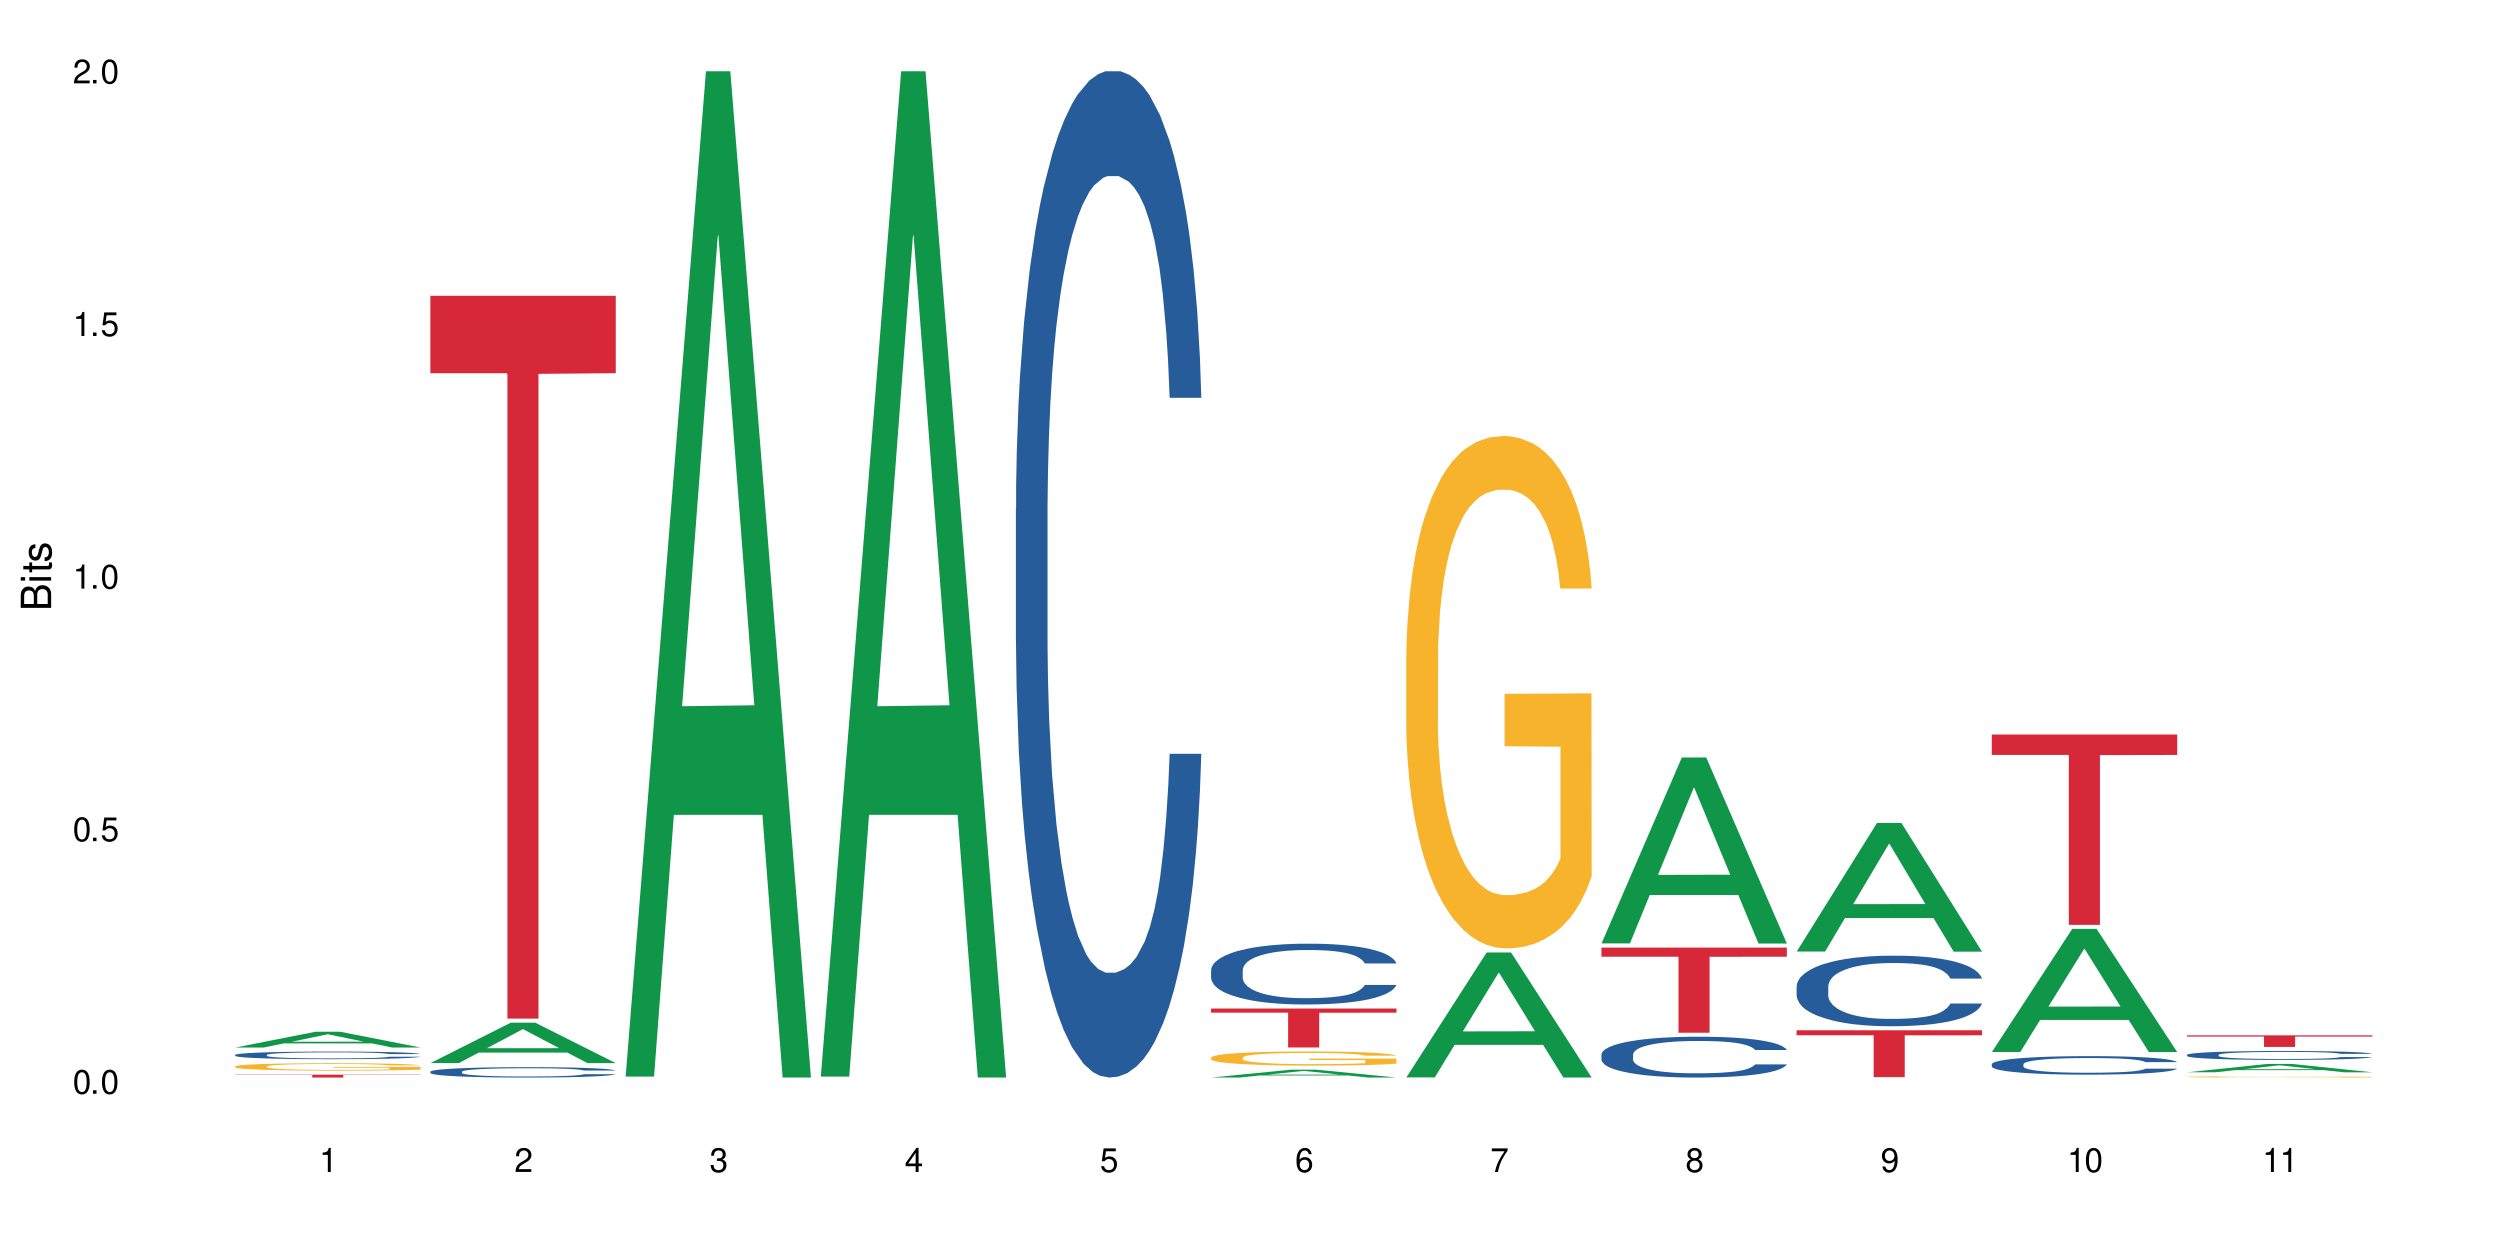 <?xml version="1.0" encoding="UTF-8"?>
<svg xmlns="http://www.w3.org/2000/svg" xmlns:xlink="http://www.w3.org/1999/xlink" width="720" height="360" viewBox="0 0 720 360">
<defs>
<g>
<g id="glyph-0-0">
</g>
<g id="glyph-0-1">
<path d="M 2.641 -6.938 C 2 -6.938 1.422 -6.656 1.078 -6.172 C 0.641 -5.562 0.406 -4.641 0.406 -3.359 C 0.406 -1.016 1.188 0.219 2.641 0.219 C 4.078 0.219 4.859 -1.016 4.859 -3.297 C 4.859 -4.641 4.656 -5.547 4.203 -6.172 C 3.844 -6.656 3.281 -6.938 2.641 -6.938 Z M 2.641 -6.188 C 3.547 -6.188 4 -5.25 4 -3.375 C 4 -1.406 3.562 -0.484 2.625 -0.484 C 1.734 -0.484 1.281 -1.438 1.281 -3.344 C 1.281 -5.25 1.734 -6.188 2.641 -6.188 Z M 2.641 -6.188 "/>
</g>
<g id="glyph-0-2">
<path d="M 1.828 -1 L 0.828 -1 L 0.828 0 L 1.828 0 Z M 1.828 -1 "/>
</g>
<g id="glyph-0-3">
<path d="M 4.562 -6.797 L 1.062 -6.797 L 0.547 -3.094 L 1.328 -3.094 C 1.719 -3.562 2.047 -3.734 2.578 -3.734 C 3.484 -3.734 4.062 -3.109 4.062 -2.094 C 4.062 -1.125 3.484 -0.531 2.578 -0.531 C 1.828 -0.531 1.375 -0.906 1.188 -1.672 L 0.328 -1.672 C 0.453 -1.109 0.547 -0.844 0.75 -0.594 C 1.125 -0.078 1.828 0.219 2.594 0.219 C 3.969 0.219 4.922 -0.781 4.922 -2.219 C 4.922 -3.562 4.031 -4.484 2.719 -4.484 C 2.25 -4.484 1.859 -4.359 1.469 -4.062 L 1.734 -5.969 L 4.562 -5.969 Z M 4.562 -6.797 "/>
</g>
<g id="glyph-0-4">
<path d="M 2.484 -4.938 L 2.484 0 L 3.328 0 L 3.328 -6.938 L 2.766 -6.938 C 2.469 -5.875 2.281 -5.734 0.984 -5.562 L 0.984 -4.938 Z M 2.484 -4.938 "/>
</g>
<g id="glyph-0-5">
<path d="M 4.859 -0.828 L 1.281 -0.828 C 1.359 -1.406 1.672 -1.781 2.5 -2.281 L 3.469 -2.828 C 4.406 -3.344 4.906 -4.062 4.906 -4.906 C 4.906 -5.484 4.672 -6.031 4.266 -6.406 C 3.859 -6.766 3.375 -6.938 2.719 -6.938 C 1.859 -6.938 1.219 -6.625 0.844 -6.031 C 0.609 -5.672 0.5 -5.234 0.484 -4.531 L 1.328 -4.531 C 1.359 -5.016 1.406 -5.281 1.531 -5.516 C 1.75 -5.938 2.188 -6.203 2.703 -6.203 C 3.469 -6.203 4.031 -5.641 4.031 -4.891 C 4.031 -4.344 3.719 -3.859 3.125 -3.516 L 2.234 -3 C 0.812 -2.172 0.406 -1.531 0.328 -0.016 L 4.859 -0.016 Z M 4.859 -0.828 "/>
</g>
<g id="glyph-0-6">
<path d="M 2.125 -3.188 L 2.578 -3.188 C 3.5 -3.188 3.984 -2.766 3.984 -1.922 C 3.984 -1.062 3.469 -0.531 2.594 -0.531 C 1.656 -0.531 1.203 -1 1.156 -2.016 L 0.312 -2.016 C 0.344 -1.453 0.438 -1.094 0.609 -0.781 C 0.953 -0.109 1.625 0.219 2.547 0.219 C 3.953 0.219 4.859 -0.625 4.859 -1.938 C 4.859 -2.828 4.516 -3.297 3.703 -3.594 C 4.344 -3.844 4.656 -4.328 4.656 -5.031 C 4.656 -6.219 3.875 -6.938 2.578 -6.938 C 1.203 -6.938 0.484 -6.172 0.453 -4.703 L 1.297 -4.703 C 1.312 -5.125 1.344 -5.359 1.453 -5.578 C 1.641 -5.969 2.062 -6.203 2.594 -6.203 C 3.344 -6.203 3.797 -5.75 3.797 -5 C 3.797 -4.516 3.609 -4.219 3.25 -4.047 C 3.016 -3.953 2.703 -3.922 2.125 -3.906 Z M 2.125 -3.188 "/>
</g>
<g id="glyph-0-7">
<path d="M 3.141 -1.672 L 3.141 0 L 3.984 0 L 3.984 -1.672 L 4.984 -1.672 L 4.984 -2.438 L 3.984 -2.438 L 3.984 -6.938 L 3.359 -6.938 L 0.266 -2.578 L 0.266 -1.672 Z M 3.141 -2.438 L 1 -2.438 L 3.141 -5.5 Z M 3.141 -2.438 "/>
</g>
<g id="glyph-0-8">
<path d="M 4.781 -5.125 C 4.609 -6.266 3.891 -6.938 2.844 -6.938 C 2.094 -6.938 1.422 -6.578 1.031 -5.953 C 0.594 -5.266 0.406 -4.422 0.406 -3.172 C 0.406 -2 0.578 -1.25 0.984 -0.641 C 1.359 -0.078 1.953 0.219 2.703 0.219 C 3.984 0.219 4.922 -0.75 4.922 -2.094 C 4.922 -3.375 4.062 -4.281 2.844 -4.281 C 2.172 -4.281 1.641 -4.031 1.281 -3.516 C 1.281 -5.234 1.828 -6.188 2.797 -6.188 C 3.391 -6.188 3.797 -5.797 3.938 -5.125 Z M 2.734 -3.531 C 3.547 -3.531 4.062 -2.953 4.062 -2.031 C 4.062 -1.156 3.484 -0.531 2.703 -0.531 C 1.922 -0.531 1.328 -1.188 1.328 -2.078 C 1.328 -2.938 1.906 -3.531 2.734 -3.531 Z M 2.734 -3.531 "/>
</g>
<g id="glyph-0-9">
<path d="M 4.984 -6.797 L 0.438 -6.797 L 0.438 -5.969 L 4.109 -5.969 C 2.5 -3.656 1.828 -2.234 1.328 0 L 2.219 0 C 2.594 -2.172 3.453 -4.047 4.984 -6.094 Z M 4.984 -6.797 "/>
</g>
<g id="glyph-0-10">
<path d="M 3.75 -3.656 C 4.469 -4.094 4.688 -4.438 4.688 -5.078 C 4.688 -6.172 3.844 -6.938 2.641 -6.938 C 1.438 -6.938 0.594 -6.172 0.594 -5.094 C 0.594 -4.438 0.812 -4.094 1.516 -3.656 C 0.734 -3.266 0.359 -2.703 0.359 -1.922 C 0.359 -0.656 1.281 0.219 2.641 0.219 C 3.984 0.219 4.922 -0.656 4.922 -1.922 C 4.922 -2.703 4.531 -3.266 3.75 -3.656 Z M 2.641 -6.188 C 3.359 -6.188 3.812 -5.75 3.812 -5.062 C 3.812 -4.406 3.344 -3.984 2.641 -3.984 C 1.922 -3.984 1.453 -4.406 1.453 -5.078 C 1.453 -5.75 1.922 -6.188 2.641 -6.188 Z M 2.641 -3.266 C 3.484 -3.266 4.062 -2.719 4.062 -1.906 C 4.062 -1.078 3.484 -0.531 2.625 -0.531 C 1.797 -0.531 1.219 -1.094 1.219 -1.906 C 1.219 -2.719 1.781 -3.266 2.641 -3.266 Z M 2.641 -3.266 "/>
</g>
<g id="glyph-0-11">
<path d="M 0.516 -1.578 C 0.672 -0.453 1.406 0.219 2.438 0.219 C 3.188 0.219 3.859 -0.141 4.266 -0.766 C 4.688 -1.453 4.891 -2.297 4.891 -3.547 C 4.891 -4.719 4.703 -5.453 4.312 -6.078 C 3.938 -6.641 3.344 -6.938 2.594 -6.938 C 1.297 -6.938 0.359 -5.969 0.359 -4.625 C 0.359 -3.344 1.234 -2.453 2.453 -2.453 C 3.094 -2.453 3.578 -2.672 4.016 -3.203 C 4 -1.484 3.469 -0.531 2.5 -0.531 C 1.906 -0.531 1.484 -0.906 1.359 -1.578 Z M 2.578 -6.203 C 3.375 -6.203 3.969 -5.531 3.969 -4.641 C 3.969 -3.797 3.391 -3.188 2.547 -3.188 C 1.734 -3.188 1.234 -3.766 1.234 -4.688 C 1.234 -5.562 1.797 -6.203 2.578 -6.203 Z M 2.578 -6.203 "/>
</g>
<g id="glyph-1-0">
</g>
<g id="glyph-1-1">
<path d="M 0 -0.953 L 0 -4.891 C 0 -5.719 -0.234 -6.344 -0.734 -6.797 C -1.188 -7.234 -1.812 -7.469 -2.5 -7.469 C -3.547 -7.469 -4.188 -7 -4.625 -5.875 C -4.984 -6.688 -5.625 -7.094 -6.531 -7.094 C -7.172 -7.094 -7.734 -6.859 -8.141 -6.391 C -8.562 -5.922 -8.75 -5.344 -8.75 -4.5 L -8.75 -0.953 Z M -4.984 -2.062 L -7.766 -2.062 L -7.766 -4.219 C -7.766 -4.844 -7.688 -5.203 -7.453 -5.5 C -7.219 -5.812 -6.859 -5.969 -6.375 -5.969 C -5.891 -5.969 -5.531 -5.812 -5.297 -5.5 C -5.062 -5.203 -4.984 -4.844 -4.984 -4.219 Z M -0.984 -2.062 L -4 -2.062 L -4 -4.781 C -4 -5.766 -3.438 -6.359 -2.484 -6.359 C -1.547 -6.359 -0.984 -5.766 -0.984 -4.781 Z M -0.984 -2.062 "/>
</g>
<g id="glyph-1-2">
<path d="M -6.281 -1.797 L -6.281 -0.797 L 0 -0.797 L 0 -1.797 Z M -8.75 -1.797 L -8.75 -0.797 L -7.484 -0.797 L -7.484 -1.797 Z M -8.75 -1.797 "/>
</g>
<g id="glyph-1-3">
<path d="M -6.281 -3.047 L -6.281 -2.016 L -8.016 -2.016 L -8.016 -1.016 L -6.281 -1.016 L -6.281 -0.172 L -5.469 -0.172 L -5.469 -1.016 L -0.719 -1.016 C -0.078 -1.016 0.281 -1.453 0.281 -2.234 C 0.281 -2.5 0.25 -2.719 0.188 -3.047 L -0.641 -3.047 C -0.609 -2.906 -0.594 -2.766 -0.594 -2.562 C -0.594 -2.141 -0.719 -2.016 -1.156 -2.016 L -5.469 -2.016 L -5.469 -3.047 Z M -6.281 -3.047 "/>
</g>
<g id="glyph-1-4">
<path d="M -4.531 -5.25 C -5.766 -5.25 -6.469 -4.422 -6.469 -2.969 C -6.469 -1.516 -5.719 -0.562 -4.547 -0.562 C -3.562 -0.562 -3.094 -1.062 -2.734 -2.562 L -2.516 -3.484 C -2.344 -4.188 -2.094 -4.469 -1.641 -4.469 C -1.047 -4.469 -0.641 -3.875 -0.641 -3 C -0.641 -2.453 -0.797 -2 -1.062 -1.75 C -1.25 -1.594 -1.422 -1.531 -1.875 -1.469 L -1.875 -0.406 C -0.422 -0.453 0.281 -1.266 0.281 -2.922 C 0.281 -4.5 -0.5 -5.516 -1.719 -5.516 C -2.656 -5.516 -3.172 -4.984 -3.469 -3.734 L -3.703 -2.766 C -3.891 -1.953 -4.156 -1.609 -4.594 -1.609 C -5.188 -1.609 -5.547 -2.125 -5.547 -2.938 C -5.547 -3.75 -5.203 -4.172 -4.531 -4.203 Z M -4.531 -5.25 "/>
</g>
</g>
</defs>
<rect x="-72" y="-36" width="864" height="432" fill="rgb(100%, 100%, 100%)" fill-opacity="1"/>
<path fill-rule="nonzero" fill="rgb(6.275%, 58.824%, 28.235%)" fill-opacity="1" d="M 67.73 301.688 L 67.789 301.684 L 90.895 297.137 L 97.91 297.137 L 121.133 301.691 L 112.973 301.691 L 107.152 300.504 L 81.652 300.504 L 75.945 301.688 L 67.73 301.688 L 84.105 300.012 L 104.816 300.008 L 94.488 297.883 L 94.375 297.879 L 94.262 297.891 L 84.047 300.008 L 84.105 300.012 Z M 67.73 301.688 "/>
<path fill-rule="nonzero" fill="rgb(14.51%, 36.078%, 60%)" fill-opacity="1" d="M 67.73 303.809 L 67.797 303.805 L 67.797 303.758 L 67.992 303.684 L 68.449 303.586 L 68.902 303.52 L 70.074 303.402 L 71.703 303.289 L 73.398 303.199 L 74.633 303.148 L 75.742 303.109 L 78.281 303.035 L 79.91 302.996 L 81.668 302.961 L 83.816 302.93 L 85.379 302.91 L 88.895 302.875 L 91.5 302.863 L 93.52 302.855 L 97.883 302.855 L 100.488 302.863 L 102.375 302.875 L 104.461 302.891 L 106.219 302.91 L 109.281 302.953 L 112.016 303.008 L 113.254 303.039 L 115.207 303.102 L 116.703 303.164 L 117.746 303.215 L 118.918 303.289 L 119.961 303.379 L 120.742 303.48 L 121.133 303.566 L 112.016 303.566 L 111.559 303.488 L 111.039 303.426 L 110.062 303.344 L 109.086 303.285 L 107.715 303.227 L 106.48 303.188 L 104.785 303.152 L 103.289 303.125 L 101.727 303.109 L 100.227 303.098 L 97.363 303.086 L 94.039 303.086 L 92.805 303.09 L 90.262 303.105 L 88.895 303.117 L 86.941 303.148 L 85.574 303.172 L 83.945 303.211 L 82.84 303.246 L 81.473 303.297 L 80.496 303.344 L 79.387 303.41 L 78.738 303.461 L 78.152 303.516 L 77.629 303.582 L 77.238 303.652 L 76.977 303.727 L 76.848 303.797 L 76.848 304.109 L 76.977 304.18 L 77.305 304.266 L 78.152 304.387 L 79.387 304.492 L 80.82 304.574 L 82.188 304.637 L 82.969 304.664 L 84.012 304.695 L 85.641 304.734 L 87.984 304.777 L 89.352 304.793 L 91.438 304.809 L 93.586 304.816 L 96.449 304.816 L 98.988 304.809 L 100.684 304.797 L 102.441 304.781 L 104.852 304.746 L 106.348 304.715 L 107.652 304.676 L 108.629 304.641 L 109.281 304.609 L 110.258 304.547 L 111.039 304.477 L 111.625 304.406 L 112.016 304.34 L 121.133 304.34 L 120.742 304.418 L 120.156 304.496 L 119.57 304.555 L 118.656 304.625 L 117.613 304.688 L 116.117 304.758 L 114.879 304.805 L 113.254 304.852 L 111.754 304.891 L 110.125 304.926 L 107.715 304.965 L 106.152 304.984 L 104.461 305.004 L 102.441 305.02 L 99.902 305.035 L 97.168 305.043 L 94.625 305.043 L 91.891 305.039 L 89.871 305.031 L 87.203 305.012 L 83.883 304.977 L 81.473 304.938 L 79.582 304.902 L 77.957 304.863 L 76.133 304.809 L 73.789 304.719 L 72.355 304.652 L 71.379 304.594 L 70.27 304.52 L 69.488 304.449 L 68.578 304.336 L 67.926 304.195 L 67.73 304.082 Z M 67.73 303.809 "/>
<path fill-rule="nonzero" fill="rgb(96.863%, 70.196%, 16.863%)" fill-opacity="1" d="M 67.73 307.125 L 67.797 307.121 L 67.797 307.082 L 68.055 306.996 L 68.707 306.875 L 69.555 306.773 L 70.465 306.695 L 71.051 306.656 L 72.027 306.598 L 72.875 306.555 L 75.023 306.465 L 77.762 306.383 L 79.258 306.348 L 80.949 306.316 L 83.359 306.277 L 84.469 306.266 L 87.855 306.234 L 91.695 306.215 L 95.93 306.207 L 97.883 306.211 L 100.555 306.219 L 104.199 306.238 L 106.285 306.258 L 107.91 306.277 L 109.605 306.305 L 111.688 306.344 L 113.645 306.391 L 115.207 306.438 L 116.77 306.496 L 118.07 306.559 L 119.18 306.625 L 120.156 306.707 L 120.742 306.777 L 121.133 306.844 L 112.078 306.844 L 111.559 306.777 L 110.973 306.723 L 109.996 306.66 L 109.02 306.613 L 108.043 306.574 L 106.219 306.523 L 104.656 306.492 L 102.703 306.465 L 100.812 306.449 L 98.664 306.438 L 97.363 306.434 L 93.91 306.434 L 90.785 306.445 L 88.961 306.461 L 87.66 306.477 L 85.836 306.508 L 84.727 306.531 L 84.078 306.547 L 82.125 306.605 L 80.82 306.66 L 80.105 306.699 L 79.191 306.758 L 78.543 306.809 L 77.824 306.887 L 77.434 306.945 L 76.914 307.078 L 76.848 307.43 L 77.043 307.504 L 77.434 307.586 L 77.957 307.656 L 78.738 307.73 L 79.52 307.785 L 80.887 307.863 L 82.059 307.914 L 82.969 307.945 L 84.727 308 L 85.445 308.016 L 87.137 308.051 L 88.895 308.078 L 91.047 308.102 L 92.672 308.113 L 95.277 308.125 L 98.598 308.125 L 102.508 308.113 L 104.98 308.098 L 106.676 308.082 L 107.781 308.066 L 109.148 308.047 L 110.125 308.027 L 111.039 308.004 L 112.145 307.973 L 112.145 307.504 L 96.059 307.504 L 96.059 307.285 L 121.066 307.281 L 121.133 308.047 L 119.766 308.098 L 118.07 308.148 L 116.441 308.188 L 114.75 308.223 L 112.34 308.258 L 110.387 308.281 L 107.391 308.309 L 104.656 308.328 L 101.789 308.34 L 99.25 308.344 L 96.254 308.348 L 93.586 308.344 L 90.719 308.332 L 88.441 308.316 L 86.355 308.297 L 84.273 308.27 L 81.668 308.23 L 79.973 308.195 L 78.215 308.156 L 76.457 308.105 L 74.895 308.055 L 73.852 308.012 L 72.812 307.965 L 71.703 307.906 L 70.66 307.84 L 69.879 307.781 L 69.164 307.711 L 68.645 307.648 L 68.121 307.559 L 67.859 307.488 L 67.73 307.43 Z M 67.73 307.125 "/>
<path fill-rule="nonzero" fill="rgb(83.922%, 15.686%, 22.353%)" fill-opacity="1" d="M 67.73 309.512 L 121.133 309.512 L 121.133 309.598 L 98.875 309.598 L 98.875 310.332 L 89.922 310.332 L 89.922 309.598 L 67.73 309.598 Z M 67.73 309.512 "/>
<path fill-rule="nonzero" fill="rgb(6.275%, 58.824%, 28.235%)" fill-opacity="1" d="M 123.941 306.172 L 124 306.16 L 147.105 294.523 L 154.125 294.523 L 177.344 306.184 L 169.184 306.184 L 163.367 303.141 L 137.863 303.141 L 132.156 306.172 L 123.941 306.172 L 140.316 301.879 L 161.027 301.871 L 150.699 296.43 L 150.586 296.418 L 150.473 296.449 L 140.258 301.871 L 140.316 301.879 Z M 123.941 306.172 "/>
<path fill-rule="nonzero" fill="rgb(14.51%, 36.078%, 60%)" fill-opacity="1" d="M 123.941 308.645 L 124.008 308.645 L 124.008 308.578 L 124.203 308.473 L 124.66 308.344 L 125.113 308.254 L 126.285 308.094 L 127.914 307.938 L 129.609 307.816 L 130.844 307.746 L 131.953 307.691 L 134.492 307.59 L 136.121 307.539 L 137.879 307.492 L 140.027 307.445 L 141.59 307.418 L 145.109 307.375 L 147.711 307.355 L 149.73 307.348 L 154.094 307.348 L 156.699 307.359 L 158.59 307.371 L 160.672 307.395 L 162.43 307.418 L 165.492 307.477 L 168.227 307.555 L 169.465 307.598 L 171.418 307.684 L 172.914 307.766 L 173.957 307.836 L 175.129 307.938 L 176.172 308.059 L 176.953 308.199 L 177.344 308.316 L 168.227 308.316 L 167.77 308.207 L 167.25 308.121 L 166.273 308.012 L 165.297 307.93 L 163.93 307.852 L 162.691 307.801 L 160.996 307.75 L 159.5 307.715 L 157.938 307.691 L 156.438 307.676 L 153.574 307.66 L 150.254 307.66 L 149.016 307.664 L 146.477 307.688 L 145.109 307.703 L 143.152 307.742 L 141.785 307.777 L 140.156 307.832 L 139.051 307.879 L 137.684 307.949 L 136.707 308.012 L 135.598 308.102 L 134.949 308.172 L 134.363 308.246 L 133.84 308.336 L 133.449 308.434 L 133.191 308.535 L 133.059 308.633 L 133.059 309.055 L 133.191 309.152 L 133.516 309.27 L 134.363 309.434 L 135.598 309.578 L 137.031 309.695 L 138.398 309.777 L 139.18 309.812 L 140.223 309.859 L 141.852 309.914 L 144.195 309.969 L 145.562 309.988 L 147.648 310.012 L 149.797 310.02 L 152.66 310.02 L 155.203 310.012 L 156.895 309.996 L 158.652 309.977 L 161.062 309.93 L 162.559 309.887 L 163.863 309.832 L 164.84 309.781 L 165.492 309.738 L 166.469 309.652 L 167.25 309.559 L 167.836 309.465 L 168.227 309.371 L 177.344 309.371 L 176.953 309.48 L 176.367 309.586 L 175.781 309.668 L 174.867 309.762 L 173.828 309.848 L 172.328 309.941 L 171.09 310.004 L 169.465 310.074 L 167.965 310.125 L 166.336 310.172 L 163.93 310.227 L 162.363 310.254 L 160.672 310.277 L 158.652 310.301 L 156.113 310.32 L 153.379 310.328 L 150.84 310.332 L 148.102 310.328 L 146.086 310.316 L 143.414 310.293 L 140.094 310.242 L 137.684 310.191 L 135.793 310.141 L 134.168 310.086 L 132.344 310.012 L 130 309.891 L 128.566 309.797 L 127.59 309.723 L 126.48 309.613 L 125.699 309.52 L 124.789 309.367 L 124.137 309.172 L 123.941 309.023 Z M 123.941 308.645 "/>
<path fill-rule="nonzero" fill="rgb(83.922%, 15.686%, 22.353%)" fill-opacity="1" d="M 123.941 85.191 L 177.344 85.191 L 177.344 107.477 L 155.086 107.672 L 155.086 293.359 L 146.133 293.359 L 146.133 107.867 L 146.004 107.477 L 123.941 107.477 Z M 123.941 85.191 "/>
<path fill-rule="nonzero" fill="rgb(6.275%, 58.824%, 28.235%)" fill-opacity="1" d="M 180.152 310.059 L 180.211 309.789 L 203.316 20.527 L 210.336 20.527 L 233.555 310.332 L 225.395 310.332 L 219.578 234.684 L 194.074 234.684 L 188.371 310.059 L 180.152 310.059 L 196.527 203.391 L 217.238 203.117 L 206.91 67.875 L 206.797 67.602 L 206.684 68.418 L 196.473 203.117 L 196.527 203.391 Z M 180.152 310.059 "/>
<path fill-rule="nonzero" fill="rgb(6.275%, 58.824%, 28.235%)" fill-opacity="1" d="M 236.367 310.059 L 236.422 309.789 L 259.527 20.527 L 266.547 20.527 L 289.766 310.332 L 281.609 310.332 L 275.789 234.684 L 250.285 234.684 L 244.582 310.059 L 236.367 310.059 L 252.738 203.391 L 273.449 203.117 L 263.121 67.875 L 263.008 67.602 L 262.895 68.418 L 252.684 203.117 L 252.738 203.391 Z M 236.367 310.059 "/>
<path fill-rule="nonzero" fill="rgb(14.51%, 36.078%, 60%)" fill-opacity="1" d="M 292.578 146.621 L 292.641 146.355 L 292.641 140 L 292.836 129.934 L 293.293 117.215 L 293.75 108.477 L 294.922 92.844 L 296.551 77.746 L 298.242 66.09 L 299.48 59.203 L 300.586 53.902 L 303.125 44.102 L 304.754 39.07 L 306.512 34.566 L 308.664 30.062 L 310.227 27.414 L 313.742 23.176 L 316.348 21.32 L 318.367 20.527 L 322.73 20.527 L 325.332 21.586 L 327.223 22.91 L 329.305 25.031 L 331.066 27.414 L 334.125 33.242 L 336.859 40.66 L 338.098 44.898 L 340.051 53.109 L 341.551 61.055 L 342.59 67.945 L 343.762 77.746 L 344.805 89.668 L 345.586 103.176 L 345.977 114.566 L 336.859 114.566 L 336.406 103.973 L 335.883 95.758 L 334.906 84.898 L 333.93 77.215 L 332.562 69.535 L 331.324 64.5 L 329.633 59.469 L 328.133 56.289 L 326.57 53.902 L 325.074 52.316 L 322.207 50.727 L 318.887 50.727 L 317.648 51.254 L 315.109 53.375 L 313.742 55.23 L 311.789 58.938 L 310.422 62.383 L 308.793 67.68 L 307.684 72.184 L 306.316 79.07 L 305.34 85.164 L 304.234 93.906 L 303.582 100.527 L 302.996 107.945 L 302.477 116.688 L 302.086 125.957 L 301.824 135.762 L 301.695 145.297 L 301.695 186.355 L 301.824 195.895 L 302.148 207.02 L 302.996 223.18 L 304.234 237.219 L 305.668 248.344 L 307.035 256.293 L 307.816 260 L 308.859 264.238 L 310.484 269.535 L 312.832 274.836 L 314.199 276.953 L 316.281 279.074 L 318.43 280.133 L 321.297 280.133 L 323.836 279.074 L 325.527 277.75 L 327.289 275.629 L 329.695 271.125 L 331.195 266.887 L 332.496 261.855 L 333.473 256.82 L 334.125 252.582 L 335.102 244.371 L 335.883 235.363 L 336.469 226.094 L 336.859 217.086 L 345.977 217.086 L 345.586 227.684 L 345 238.012 L 344.414 245.695 L 343.504 254.969 L 342.461 263.18 L 340.965 272.449 L 339.727 278.543 L 338.098 285.168 L 336.602 290.199 L 334.973 294.703 L 332.562 300 L 331 302.648 L 329.305 305.035 L 327.289 307.152 L 324.746 309.008 L 322.012 310.066 L 319.473 310.332 L 316.738 309.801 L 314.719 308.742 L 312.047 306.359 L 308.727 301.59 L 306.316 296.559 L 304.43 291.523 L 302.801 286.227 L 300.977 279.074 L 298.633 267.418 L 297.199 258.41 L 296.223 250.992 L 295.117 240.664 L 294.336 231.391 L 293.422 216.555 L 292.773 197.746 L 292.578 183.18 Z M 292.578 146.621 "/>
<path fill-rule="nonzero" fill="rgb(6.275%, 58.824%, 28.235%)" fill-opacity="1" d="M 348.789 310.332 L 348.844 310.328 L 371.953 308.055 L 378.969 308.055 L 402.188 310.332 L 394.031 310.332 L 388.211 309.738 L 362.711 309.738 L 357.004 310.332 L 348.789 310.332 L 365.164 309.492 L 385.871 309.488 L 375.547 308.426 L 375.434 308.426 L 375.316 308.43 L 365.105 309.488 L 365.164 309.492 Z M 348.789 310.332 "/>
<path fill-rule="nonzero" fill="rgb(14.51%, 36.078%, 60%)" fill-opacity="1" d="M 348.789 279.402 L 348.852 279.387 L 348.852 279.004 L 349.051 278.395 L 349.504 277.629 L 349.961 277.102 L 351.133 276.156 L 352.762 275.246 L 354.453 274.543 L 355.691 274.125 L 356.797 273.805 L 359.34 273.215 L 360.965 272.91 L 362.727 272.637 L 364.875 272.367 L 366.438 272.207 L 369.953 271.949 L 372.559 271.84 L 374.578 271.789 L 378.941 271.789 L 381.547 271.855 L 383.434 271.934 L 385.52 272.062 L 387.277 272.207 L 390.336 272.559 L 393.07 273.004 L 394.309 273.262 L 396.262 273.758 L 397.762 274.238 L 398.805 274.652 L 399.977 275.246 L 401.016 275.965 L 401.797 276.781 L 402.188 277.469 L 393.07 277.469 L 392.617 276.828 L 392.094 276.332 L 391.117 275.676 L 390.141 275.215 L 388.773 274.75 L 387.535 274.445 L 385.844 274.141 L 384.344 273.949 L 382.781 273.805 L 381.285 273.711 L 378.418 273.613 L 375.098 273.613 L 373.859 273.645 L 371.32 273.773 L 369.953 273.887 L 368 274.109 L 366.633 274.316 L 365.004 274.637 L 363.898 274.91 L 362.531 275.324 L 361.551 275.691 L 360.445 276.223 L 359.793 276.621 L 359.207 277.07 L 358.688 277.598 L 358.297 278.156 L 358.035 278.746 L 357.906 279.324 L 357.906 281.805 L 358.035 282.379 L 358.363 283.051 L 359.207 284.027 L 360.445 284.875 L 361.879 285.547 L 363.246 286.023 L 364.027 286.25 L 365.07 286.504 L 366.695 286.824 L 369.043 287.145 L 370.41 287.273 L 372.492 287.402 L 374.641 287.465 L 377.508 287.465 L 380.047 287.402 L 381.742 287.32 L 383.5 287.191 L 385.91 286.922 L 387.406 286.664 L 388.707 286.359 L 389.688 286.059 L 390.336 285.801 L 391.312 285.305 L 392.094 284.762 L 392.68 284.203 L 393.07 283.656 L 402.188 283.656 L 401.797 284.297 L 401.211 284.922 L 400.625 285.387 L 399.715 285.945 L 398.672 286.441 L 397.176 287 L 395.938 287.367 L 394.309 287.77 L 392.812 288.074 L 391.184 288.344 L 388.773 288.664 L 387.211 288.824 L 385.52 288.969 L 383.5 289.098 L 380.961 289.207 L 378.223 289.273 L 375.684 289.289 L 372.949 289.258 L 370.93 289.191 L 368.262 289.047 L 364.938 288.762 L 362.531 288.457 L 360.641 288.152 L 359.012 287.832 L 357.188 287.402 L 354.844 286.695 L 353.41 286.152 L 352.434 285.707 L 351.328 285.082 L 350.547 284.523 L 349.637 283.625 L 348.984 282.492 L 348.789 281.609 Z M 348.789 279.402 "/>
<path fill-rule="nonzero" fill="rgb(96.863%, 70.196%, 16.863%)" fill-opacity="1" d="M 348.789 304.566 L 348.852 304.562 L 348.852 304.488 L 349.113 304.324 L 349.766 304.094 L 350.613 303.902 L 351.523 303.754 L 352.109 303.676 L 353.086 303.566 L 353.934 303.484 L 356.082 303.316 L 358.816 303.16 L 360.316 303.094 L 362.008 303.031 L 364.418 302.961 L 365.523 302.934 L 368.91 302.875 L 372.754 302.84 L 376.988 302.828 L 378.941 302.832 L 381.609 302.848 L 385.258 302.887 L 387.34 302.922 L 388.969 302.961 L 390.664 303.008 L 392.746 303.082 L 394.699 303.172 L 396.262 303.262 L 397.824 303.371 L 399.129 303.492 L 400.234 303.621 L 401.211 303.777 L 401.797 303.906 L 402.188 304.039 L 393.137 304.039 L 392.617 303.906 L 392.031 303.809 L 391.055 303.684 L 390.078 303.594 L 389.098 303.523 L 387.277 303.43 L 385.715 303.367 L 383.758 303.316 L 381.871 303.285 L 379.723 303.262 L 378.418 303.254 L 374.969 303.254 L 371.844 303.281 L 370.02 303.309 L 368.715 303.34 L 366.891 303.395 L 365.785 303.441 L 365.133 303.469 L 363.18 303.586 L 361.879 303.688 L 361.16 303.758 L 360.25 303.871 L 359.598 303.969 L 358.883 304.117 L 358.492 304.23 L 357.969 304.484 L 357.906 305.152 L 358.102 305.293 L 358.492 305.445 L 359.012 305.578 L 359.793 305.719 L 360.574 305.824 L 361.941 305.973 L 363.117 306.066 L 364.027 306.129 L 365.785 306.23 L 366.5 306.266 L 368.195 306.332 L 369.953 306.383 L 372.102 306.426 L 373.73 306.449 L 376.336 306.469 L 379.656 306.469 L 383.562 306.445 L 386.039 306.418 L 387.73 306.387 L 388.84 306.359 L 390.207 306.32 L 391.184 306.281 L 392.094 306.242 L 393.203 306.18 L 393.203 305.293 L 377.117 305.289 L 377.117 304.871 L 402.125 304.867 L 402.188 306.32 L 400.82 306.418 L 399.129 306.516 L 397.5 306.59 L 395.809 306.652 L 393.398 306.723 L 391.445 306.77 L 388.449 306.82 L 385.715 306.855 L 382.848 306.875 L 380.309 306.887 L 377.312 306.891 L 374.641 306.883 L 371.777 306.863 L 369.496 306.832 L 367.414 306.793 L 365.328 306.746 L 362.727 306.668 L 361.031 306.605 L 359.273 306.527 L 357.516 306.434 L 355.953 306.336 L 354.91 306.258 L 353.867 306.168 L 352.762 306.055 L 351.719 305.93 L 350.938 305.816 L 350.223 305.684 L 349.699 305.562 L 349.18 305.395 L 348.918 305.262 L 348.789 305.148 Z M 348.789 304.566 "/>
<path fill-rule="nonzero" fill="rgb(83.922%, 15.686%, 22.353%)" fill-opacity="1" d="M 348.789 290.453 L 402.188 290.453 L 402.188 291.652 L 379.934 291.664 L 379.934 301.664 L 370.98 301.664 L 370.98 291.672 L 370.848 291.652 L 348.789 291.652 Z M 348.789 290.453 "/>
<path fill-rule="nonzero" fill="rgb(6.275%, 58.824%, 28.235%)" fill-opacity="1" d="M 405 310.297 L 405.059 310.266 L 428.164 274.309 L 435.18 274.309 L 458.402 310.332 L 450.242 310.332 L 444.422 300.93 L 418.922 300.93 L 413.215 310.297 L 405 310.297 L 421.375 297.039 L 442.082 297.004 L 431.758 280.195 L 431.645 280.16 L 431.527 280.262 L 421.316 297.004 L 421.375 297.039 Z M 405 310.297 "/>
<path fill-rule="nonzero" fill="rgb(96.863%, 70.196%, 16.863%)" fill-opacity="1" d="M 405 188.77 L 405.066 188.637 L 405.066 185.938 L 405.324 179.875 L 405.977 171.516 L 406.824 164.645 L 407.734 159.25 L 408.32 156.422 L 409.297 152.379 L 410.145 149.414 L 412.293 143.348 L 415.027 137.688 L 416.527 135.262 L 418.219 132.969 L 420.629 130.406 L 421.738 129.465 L 425.121 127.309 L 428.965 125.961 L 433.199 125.555 L 435.152 125.691 L 437.82 126.23 L 441.469 127.711 L 443.551 129.059 L 445.18 130.406 L 446.875 132.16 L 448.957 134.855 L 450.91 138.09 L 452.473 141.324 L 454.039 145.367 L 455.34 149.684 L 456.445 154.398 L 457.426 160.062 L 458.012 164.777 L 458.402 169.496 L 449.348 169.496 L 448.828 164.777 L 448.242 161.141 L 447.266 156.691 L 446.289 153.457 L 445.312 150.895 L 443.488 147.391 L 441.926 145.234 L 439.973 143.348 L 438.082 142.133 L 435.934 141.324 L 434.629 141.055 L 431.18 141.055 L 428.055 142 L 426.23 143.078 L 424.926 144.156 L 423.105 146.18 L 421.996 147.797 L 421.348 148.875 L 419.391 153.051 L 418.09 156.824 L 417.375 159.387 L 416.461 163.43 L 415.809 167.07 L 415.094 172.461 L 414.703 176.504 L 414.184 185.668 L 414.117 209.93 L 414.312 215.051 L 414.703 220.578 L 415.223 225.43 L 416.004 230.551 L 416.785 234.461 L 418.156 239.719 L 419.328 243.223 L 420.238 245.512 L 421.996 249.152 L 422.715 250.367 L 424.406 252.793 L 426.164 254.68 L 428.312 256.297 L 429.941 257.105 L 432.547 257.777 L 435.867 257.777 L 439.777 256.969 L 442.25 255.891 L 443.945 254.812 L 445.051 253.871 L 446.418 252.387 L 447.395 251.039 L 448.309 249.559 L 449.414 247.266 L 449.414 215.051 L 433.328 214.918 L 433.328 199.82 L 458.336 199.688 L 458.402 252.387 L 457.031 256.027 L 455.34 259.531 L 453.711 262.227 L 452.02 264.52 L 449.609 267.078 L 447.656 268.695 L 444.66 270.582 L 441.926 271.797 L 439.059 272.605 L 436.52 273.008 L 433.523 273.145 L 430.855 272.875 L 427.988 272.066 L 425.707 270.988 L 423.625 269.641 L 421.543 267.887 L 418.938 265.059 L 417.242 262.766 L 415.484 259.934 L 413.727 256.566 L 412.164 252.926 L 411.121 250.098 L 410.078 246.863 L 408.973 242.816 L 407.93 238.234 L 407.148 234.059 L 406.434 229.34 L 405.91 224.891 L 405.391 218.828 L 405.129 213.973 L 405 209.797 Z M 405 188.77 "/>
<path fill-rule="nonzero" fill="rgb(6.275%, 58.824%, 28.235%)" fill-opacity="1" d="M 461.211 271.695 L 461.27 271.645 L 484.375 218.145 L 491.391 218.145 L 514.613 271.746 L 506.453 271.746 L 500.633 257.754 L 475.133 257.754 L 469.426 271.695 L 461.211 271.695 L 477.586 251.965 L 498.297 251.914 L 487.969 226.902 L 487.855 226.852 L 487.742 227 L 477.527 251.914 L 477.586 251.965 Z M 461.211 271.695 "/>
<path fill-rule="nonzero" fill="rgb(14.51%, 36.078%, 60%)" fill-opacity="1" d="M 461.211 303.695 L 461.277 303.684 L 461.277 303.426 L 461.473 303.02 L 461.926 302.504 L 462.383 302.148 L 463.555 301.516 L 465.184 300.902 L 466.879 300.43 L 468.113 300.152 L 469.223 299.938 L 471.762 299.539 L 473.391 299.336 L 475.148 299.152 L 477.297 298.969 L 478.859 298.863 L 482.375 298.691 L 484.98 298.613 L 487 298.582 L 491.363 298.582 L 493.969 298.625 L 495.855 298.68 L 497.941 298.766 L 499.699 298.863 L 502.762 299.098 L 505.496 299.398 L 506.73 299.57 L 508.688 299.902 L 510.184 300.227 L 511.227 300.504 L 512.398 300.902 L 513.441 301.387 L 514.223 301.934 L 514.613 302.395 L 505.496 302.395 L 505.039 301.965 L 504.52 301.633 L 503.543 301.191 L 502.562 300.883 L 501.195 300.57 L 499.961 300.367 L 498.266 300.16 L 496.77 300.031 L 495.207 299.938 L 493.707 299.871 L 490.844 299.809 L 487.52 299.809 L 486.285 299.828 L 483.742 299.914 L 482.375 299.988 L 480.422 300.141 L 479.055 300.281 L 477.426 300.496 L 476.32 300.676 L 474.953 300.957 L 473.977 301.203 L 472.867 301.559 L 472.219 301.824 L 471.633 302.125 L 471.109 302.48 L 470.719 302.855 L 470.457 303.254 L 470.328 303.641 L 470.328 305.305 L 470.457 305.691 L 470.785 306.145 L 471.633 306.801 L 472.867 307.367 L 474.301 307.82 L 475.668 308.141 L 476.449 308.293 L 477.492 308.465 L 479.121 308.68 L 481.465 308.895 L 482.832 308.98 L 484.918 309.066 L 487.066 309.109 L 489.93 309.109 L 492.469 309.066 L 494.164 309.012 L 495.922 308.926 L 498.332 308.742 L 499.828 308.57 L 501.133 308.367 L 502.109 308.164 L 502.762 307.992 L 503.738 307.656 L 504.52 307.293 L 505.105 306.918 L 505.496 306.551 L 514.613 306.551 L 514.223 306.98 L 513.637 307.398 L 513.051 307.711 L 512.137 308.086 L 511.094 308.422 L 509.598 308.797 L 508.359 309.043 L 506.73 309.312 L 505.234 309.516 L 503.605 309.699 L 501.195 309.914 L 499.633 310.02 L 497.941 310.117 L 495.922 310.203 L 493.383 310.277 L 490.648 310.32 L 488.105 310.332 L 485.371 310.312 L 483.352 310.27 L 480.684 310.172 L 477.363 309.977 L 474.953 309.773 L 473.062 309.57 L 471.438 309.355 L 469.613 309.066 L 467.27 308.594 L 465.836 308.227 L 464.859 307.926 L 463.75 307.508 L 462.969 307.133 L 462.059 306.531 L 461.406 305.77 L 461.211 305.176 Z M 461.211 303.695 "/>
<path fill-rule="nonzero" fill="rgb(83.922%, 15.686%, 22.353%)" fill-opacity="1" d="M 461.211 272.91 L 514.613 272.91 L 514.613 275.535 L 492.355 275.559 L 492.355 297.418 L 483.402 297.418 L 483.402 275.578 L 483.273 275.535 L 461.211 275.535 Z M 461.211 272.91 "/>
<path fill-rule="nonzero" fill="rgb(6.275%, 58.824%, 28.235%)" fill-opacity="1" d="M 517.422 274.043 L 517.48 274.008 L 540.586 237.004 L 547.602 237.004 L 570.824 274.078 L 562.664 274.078 L 556.848 264.402 L 531.344 264.402 L 525.637 274.043 L 517.422 274.043 L 533.797 260.398 L 554.508 260.363 L 544.18 243.059 L 544.066 243.027 L 543.953 243.129 L 533.738 260.363 L 533.797 260.398 Z M 517.422 274.043 "/>
<path fill-rule="nonzero" fill="rgb(14.51%, 36.078%, 60%)" fill-opacity="1" d="M 517.422 284.082 L 517.488 284.062 L 517.488 283.617 L 517.684 282.91 L 518.141 282.02 L 518.594 281.406 L 519.766 280.312 L 521.395 279.254 L 523.09 278.438 L 524.324 277.953 L 525.434 277.582 L 527.973 276.895 L 529.602 276.543 L 531.359 276.227 L 533.508 275.91 L 535.07 275.727 L 538.586 275.43 L 541.191 275.297 L 543.211 275.242 L 547.574 275.242 L 550.18 275.316 L 552.066 275.41 L 554.152 275.559 L 555.91 275.727 L 558.973 276.133 L 561.707 276.652 L 562.945 276.949 L 564.898 277.527 L 566.395 278.082 L 567.438 278.566 L 568.609 279.254 L 569.652 280.09 L 570.434 281.035 L 570.824 281.836 L 561.707 281.836 L 561.25 281.094 L 560.73 280.516 L 559.754 279.754 L 558.777 279.215 L 557.41 278.68 L 556.172 278.324 L 554.477 277.973 L 552.98 277.75 L 551.418 277.582 L 549.918 277.473 L 547.055 277.359 L 543.734 277.359 L 542.496 277.398 L 539.957 277.547 L 538.586 277.676 L 536.633 277.934 L 535.266 278.176 L 533.637 278.547 L 532.531 278.863 L 531.164 279.348 L 530.188 279.773 L 529.078 280.387 L 528.43 280.852 L 527.844 281.371 L 527.32 281.984 L 526.93 282.633 L 526.672 283.32 L 526.539 283.988 L 526.539 286.867 L 526.672 287.535 L 526.996 288.316 L 527.844 289.449 L 529.078 290.434 L 530.512 291.211 L 531.879 291.77 L 532.66 292.031 L 533.703 292.328 L 535.332 292.699 L 537.676 293.07 L 539.043 293.219 L 541.129 293.367 L 543.277 293.441 L 546.141 293.441 L 548.684 293.367 L 550.375 293.273 L 552.133 293.125 L 554.543 292.809 L 556.039 292.512 L 557.344 292.16 L 558.32 291.809 L 558.973 291.508 L 559.949 290.934 L 560.73 290.301 L 561.316 289.652 L 561.707 289.02 L 570.824 289.02 L 570.434 289.766 L 569.848 290.488 L 569.262 291.027 L 568.348 291.676 L 567.309 292.254 L 565.809 292.902 L 564.57 293.328 L 562.945 293.793 L 561.445 294.148 L 559.816 294.461 L 557.41 294.832 L 555.844 295.02 L 554.152 295.188 L 552.133 295.336 L 549.594 295.465 L 546.859 295.539 L 544.32 295.559 L 541.582 295.52 L 539.566 295.445 L 536.895 295.281 L 533.574 294.945 L 531.164 294.594 L 529.273 294.238 L 527.648 293.867 L 525.824 293.367 L 523.48 292.551 L 522.047 291.918 L 521.07 291.398 L 519.961 290.676 L 519.18 290.023 L 518.27 288.984 L 517.617 287.664 L 517.422 286.645 Z M 517.422 284.082 "/>
<path fill-rule="nonzero" fill="rgb(83.922%, 15.686%, 22.353%)" fill-opacity="1" d="M 517.422 296.723 L 570.824 296.723 L 570.824 298.164 L 548.566 298.18 L 548.566 310.207 L 539.613 310.207 L 539.613 298.191 L 539.484 298.164 L 517.422 298.164 Z M 517.422 296.723 "/>
<path fill-rule="nonzero" fill="rgb(6.275%, 58.824%, 28.235%)" fill-opacity="1" d="M 573.633 302.969 L 573.691 302.938 L 596.797 267.523 L 603.816 267.523 L 627.035 303.004 L 618.875 303.004 L 613.059 293.742 L 587.555 293.742 L 581.852 302.969 L 573.633 302.969 L 590.008 289.91 L 610.719 289.879 L 600.391 273.32 L 600.277 273.285 L 600.164 273.387 L 589.953 289.879 L 590.008 289.91 Z M 573.633 302.969 "/>
<path fill-rule="nonzero" fill="rgb(14.51%, 36.078%, 60%)" fill-opacity="1" d="M 573.633 306.488 L 573.699 306.484 L 573.699 306.367 L 573.895 306.18 L 574.352 305.945 L 574.805 305.785 L 575.98 305.496 L 577.605 305.219 L 579.301 305.004 L 580.539 304.879 L 581.645 304.781 L 584.184 304.602 L 585.812 304.508 L 587.57 304.426 L 589.719 304.344 L 591.281 304.293 L 594.801 304.215 L 597.402 304.184 L 599.422 304.168 L 603.785 304.168 L 606.391 304.188 L 608.281 304.211 L 610.363 304.25 L 612.121 304.293 L 615.184 304.402 L 617.918 304.539 L 619.156 304.617 L 621.109 304.766 L 622.605 304.914 L 623.648 305.039 L 624.82 305.219 L 625.863 305.441 L 626.645 305.688 L 627.035 305.898 L 617.918 305.898 L 617.461 305.703 L 616.941 305.551 L 615.965 305.352 L 614.988 305.211 L 613.621 305.07 L 612.383 304.977 L 610.688 304.883 L 609.191 304.824 L 607.629 304.781 L 606.129 304.754 L 603.266 304.723 L 599.945 304.723 L 598.707 304.734 L 596.168 304.773 L 594.801 304.805 L 592.844 304.875 L 591.477 304.938 L 589.852 305.035 L 588.742 305.117 L 587.375 305.246 L 586.398 305.355 L 585.293 305.516 L 584.641 305.641 L 584.055 305.777 L 583.531 305.938 L 583.141 306.105 L 582.883 306.289 L 582.75 306.465 L 582.75 307.219 L 582.883 307.395 L 583.207 307.598 L 584.055 307.895 L 585.293 308.156 L 586.723 308.359 L 588.09 308.504 L 588.871 308.574 L 589.914 308.652 L 591.543 308.75 L 593.887 308.848 L 595.254 308.887 L 597.34 308.926 L 599.488 308.945 L 602.355 308.945 L 604.895 308.926 L 606.586 308.898 L 608.344 308.859 L 610.754 308.777 L 612.254 308.699 L 613.555 308.609 L 614.531 308.516 L 615.184 308.438 L 616.16 308.285 L 616.941 308.121 L 617.527 307.949 L 617.918 307.785 L 627.035 307.785 L 626.645 307.98 L 626.059 308.168 L 625.473 308.309 L 624.559 308.48 L 623.52 308.633 L 622.02 308.801 L 620.785 308.914 L 619.156 309.035 L 617.656 309.129 L 616.031 309.211 L 613.621 309.309 L 612.059 309.359 L 610.363 309.402 L 608.344 309.441 L 605.805 309.477 L 603.07 309.496 L 600.531 309.5 L 597.793 309.488 L 595.777 309.469 L 593.105 309.426 L 589.785 309.34 L 587.375 309.246 L 585.488 309.152 L 583.859 309.055 L 582.035 308.926 L 579.691 308.711 L 578.258 308.543 L 577.281 308.406 L 576.176 308.219 L 575.391 308.047 L 574.48 307.773 L 573.828 307.43 L 573.633 307.16 Z M 573.633 306.488 "/>
<path fill-rule="nonzero" fill="rgb(83.922%, 15.686%, 22.353%)" fill-opacity="1" d="M 573.633 211.555 L 627.035 211.555 L 627.035 217.422 L 604.781 217.473 L 604.781 266.359 L 595.824 266.359 L 595.824 217.523 L 595.695 217.422 L 573.633 217.422 Z M 573.633 211.555 "/>
<path fill-rule="nonzero" fill="rgb(6.275%, 58.824%, 28.235%)" fill-opacity="1" d="M 629.848 308.82 L 629.902 308.82 L 653.008 306.414 L 660.027 306.414 L 683.246 308.824 L 675.09 308.824 L 669.27 308.195 L 643.766 308.195 L 638.062 308.82 L 629.848 308.82 L 646.219 307.934 L 666.93 307.934 L 656.602 306.809 L 656.488 306.805 L 656.375 306.812 L 646.164 307.934 L 646.219 307.934 Z M 629.848 308.82 "/>
<path fill-rule="nonzero" fill="rgb(14.51%, 36.078%, 60%)" fill-opacity="1" d="M 629.848 303.805 L 629.91 303.801 L 629.91 303.746 L 630.105 303.656 L 630.562 303.543 L 631.02 303.465 L 632.191 303.328 L 633.816 303.195 L 635.512 303.09 L 636.75 303.031 L 637.855 302.984 L 640.395 302.895 L 642.023 302.852 L 643.781 302.812 L 645.93 302.773 L 647.492 302.75 L 651.012 302.711 L 653.617 302.695 L 655.633 302.688 L 659.996 302.688 L 662.602 302.695 L 664.492 302.707 L 666.574 302.727 L 668.332 302.75 L 671.395 302.801 L 674.129 302.867 L 675.367 302.902 L 677.32 302.977 L 678.816 303.047 L 679.859 303.105 L 681.031 303.195 L 682.074 303.301 L 682.855 303.418 L 683.246 303.52 L 674.129 303.52 L 673.672 303.426 L 673.152 303.352 L 672.176 303.258 L 671.199 303.188 L 669.832 303.121 L 668.594 303.078 L 666.902 303.031 L 665.402 303.004 L 663.84 302.984 L 662.344 302.969 L 659.477 302.953 L 656.156 302.953 L 654.918 302.961 L 652.379 302.977 L 651.012 302.996 L 649.059 303.027 L 647.688 303.059 L 646.062 303.105 L 644.953 303.145 L 643.586 303.207 L 642.609 303.258 L 641.504 303.336 L 640.852 303.395 L 640.266 303.461 L 639.746 303.539 L 639.355 303.621 L 639.094 303.707 L 638.965 303.793 L 638.965 304.156 L 639.094 304.238 L 639.418 304.336 L 640.266 304.48 L 641.504 304.605 L 642.934 304.703 L 644.305 304.773 L 645.086 304.805 L 646.125 304.844 L 647.754 304.891 L 650.098 304.938 L 651.465 304.957 L 653.551 304.973 L 655.699 304.984 L 658.566 304.984 L 661.105 304.973 L 662.797 304.961 L 664.555 304.945 L 666.965 304.902 L 668.465 304.867 L 669.766 304.824 L 670.742 304.777 L 671.395 304.742 L 672.371 304.668 L 673.152 304.59 L 673.738 304.508 L 674.129 304.426 L 683.246 304.426 L 682.855 304.52 L 682.27 304.613 L 681.684 304.68 L 680.773 304.762 L 679.73 304.836 L 678.23 304.914 L 676.996 304.969 L 675.367 305.027 L 673.867 305.074 L 672.242 305.113 L 669.832 305.16 L 668.27 305.184 L 666.574 305.203 L 664.555 305.223 L 662.016 305.238 L 659.281 305.25 L 656.742 305.25 L 654.008 305.246 L 651.988 305.238 L 649.316 305.215 L 645.996 305.172 L 643.586 305.129 L 641.699 305.086 L 640.07 305.039 L 638.246 304.973 L 635.902 304.871 L 634.469 304.793 L 633.492 304.727 L 632.387 304.637 L 631.605 304.555 L 630.691 304.422 L 630.043 304.254 L 629.848 304.125 Z M 629.848 303.805 "/>
<path fill-rule="nonzero" fill="rgb(96.863%, 70.196%, 16.863%)" fill-opacity="1" d="M 629.848 310.137 L 629.91 310.137 L 629.91 310.129 L 630.172 310.113 L 630.824 310.094 L 631.668 310.078 L 632.582 310.066 L 633.168 310.059 L 634.145 310.051 L 634.992 310.043 L 637.141 310.027 L 639.875 310.016 L 641.371 310.012 L 643.066 310.004 L 645.477 310 L 646.582 309.996 L 649.969 309.992 L 653.812 309.988 L 662.668 309.988 L 666.316 309.992 L 668.398 309.996 L 670.027 310 L 671.719 310.004 L 673.805 310.008 L 675.758 310.016 L 677.32 310.023 L 678.883 310.035 L 680.188 310.043 L 681.293 310.055 L 682.27 310.066 L 682.855 310.078 L 683.246 310.09 L 674.195 310.09 L 673.672 310.078 L 673.086 310.07 L 672.109 310.059 L 671.133 310.051 L 670.156 310.047 L 668.332 310.039 L 666.77 310.035 L 664.816 310.027 L 662.93 310.027 L 660.777 310.023 L 656.023 310.023 L 652.898 310.027 L 651.074 310.027 L 649.773 310.031 L 647.949 310.035 L 646.844 310.039 L 646.191 310.043 L 644.238 310.051 L 642.934 310.062 L 642.219 310.066 L 641.309 310.074 L 640.656 310.086 L 639.941 310.098 L 639.551 310.105 L 639.027 310.129 L 638.965 310.184 L 639.16 310.195 L 639.551 310.211 L 640.07 310.223 L 640.852 310.234 L 641.633 310.242 L 643 310.254 L 644.172 310.262 L 645.086 310.27 L 646.844 310.277 L 647.559 310.277 L 649.254 310.285 L 651.012 310.289 L 653.16 310.293 L 654.789 310.297 L 660.715 310.297 L 664.621 310.293 L 667.098 310.293 L 668.789 310.289 L 669.895 310.289 L 671.266 310.285 L 672.242 310.281 L 673.152 310.277 L 674.258 310.273 L 674.258 310.195 L 658.176 310.195 L 658.176 310.16 L 683.18 310.16 L 683.246 310.285 L 681.879 310.293 L 680.188 310.301 L 678.559 310.309 L 676.863 310.312 L 674.453 310.316 L 672.5 310.32 L 669.504 310.328 L 666.77 310.328 L 663.906 310.332 L 655.699 310.332 L 652.836 310.328 L 650.555 310.328 L 648.473 310.324 L 646.387 310.32 L 643.781 310.312 L 642.09 310.309 L 640.332 310.301 L 638.57 310.293 L 637.008 310.285 L 635.969 310.277 L 634.926 310.27 L 633.816 310.262 L 632.777 310.25 L 631.996 310.242 L 631.277 310.23 L 630.238 310.207 L 629.977 310.195 L 629.848 310.184 Z M 629.848 310.137 "/>
<path fill-rule="nonzero" fill="rgb(83.922%, 15.686%, 22.353%)" fill-opacity="1" d="M 629.848 298.184 L 683.246 298.184 L 683.246 298.539 L 660.992 298.543 L 660.992 301.523 L 652.035 301.523 L 652.035 298.547 L 651.906 298.539 L 629.848 298.539 Z M 629.848 298.184 "/>
<g fill="rgb(0%, 0%, 0%)" fill-opacity="1">
<use xlink:href="#glyph-0-1" x="20.965" y="314.993"/>
<use xlink:href="#glyph-0-2" x="25.965" y="314.993"/>
<use xlink:href="#glyph-0-1" x="28.965" y="314.993"/>
</g>
<g fill="rgb(0%, 0%, 0%)" fill-opacity="1">
<use xlink:href="#glyph-0-1" x="20.965" y="242.251"/>
<use xlink:href="#glyph-0-2" x="25.965" y="242.251"/>
<use xlink:href="#glyph-0-3" x="28.965" y="242.251"/>
</g>
<g fill="rgb(0%, 0%, 0%)" fill-opacity="1">
<use xlink:href="#glyph-0-4" x="20.965" y="169.509"/>
<use xlink:href="#glyph-0-2" x="25.965" y="169.509"/>
<use xlink:href="#glyph-0-1" x="28.965" y="169.509"/>
</g>
<g fill="rgb(0%, 0%, 0%)" fill-opacity="1">
<use xlink:href="#glyph-0-4" x="20.965" y="96.767"/>
<use xlink:href="#glyph-0-2" x="25.965" y="96.767"/>
<use xlink:href="#glyph-0-3" x="28.965" y="96.767"/>
</g>
<g fill="rgb(0%, 0%, 0%)" fill-opacity="1">
<use xlink:href="#glyph-0-5" x="20.965" y="24.024"/>
<use xlink:href="#glyph-0-2" x="25.965" y="24.024"/>
<use xlink:href="#glyph-0-1" x="28.965" y="24.024"/>
</g>
<g fill="rgb(0%, 0%, 0%)" fill-opacity="1">
<use xlink:href="#glyph-0-4" x="91.93" y="337.532"/>
</g>
<g fill="rgb(0%, 0%, 0%)" fill-opacity="1">
<use xlink:href="#glyph-0-5" x="148.145" y="337.532"/>
</g>
<g fill="rgb(0%, 0%, 0%)" fill-opacity="1">
<use xlink:href="#glyph-0-6" x="204.355" y="337.532"/>
</g>
<g fill="rgb(0%, 0%, 0%)" fill-opacity="1">
<use xlink:href="#glyph-0-7" x="260.566" y="337.532"/>
</g>
<g fill="rgb(0%, 0%, 0%)" fill-opacity="1">
<use xlink:href="#glyph-0-3" x="316.777" y="337.532"/>
</g>
<g fill="rgb(0%, 0%, 0%)" fill-opacity="1">
<use xlink:href="#glyph-0-8" x="372.988" y="337.532"/>
</g>
<g fill="rgb(0%, 0%, 0%)" fill-opacity="1">
<use xlink:href="#glyph-0-9" x="429.199" y="337.532"/>
</g>
<g fill="rgb(0%, 0%, 0%)" fill-opacity="1">
<use xlink:href="#glyph-0-10" x="485.41" y="337.532"/>
</g>
<g fill="rgb(0%, 0%, 0%)" fill-opacity="1">
<use xlink:href="#glyph-0-11" x="541.625" y="337.532"/>
</g>
<g fill="rgb(0%, 0%, 0%)" fill-opacity="1">
<use xlink:href="#glyph-0-4" x="595.336" y="337.532"/>
<use xlink:href="#glyph-0-1" x="600.336" y="337.532"/>
</g>
<g fill="rgb(0%, 0%, 0%)" fill-opacity="1">
<use xlink:href="#glyph-0-4" x="651.547" y="337.532"/>
<use xlink:href="#glyph-0-4" x="656.547" y="337.532"/>
</g>
<g fill="rgb(0%, 0%, 0%)" fill-opacity="1">
<use xlink:href="#glyph-1-1" x="14.725" y="176.012"/>
<use xlink:href="#glyph-1-2" x="14.725" y="168.012"/>
<use xlink:href="#glyph-1-3" x="14.725" y="165.012"/>
<use xlink:href="#glyph-1-4" x="14.725" y="162.012"/>
</g>
</svg>
